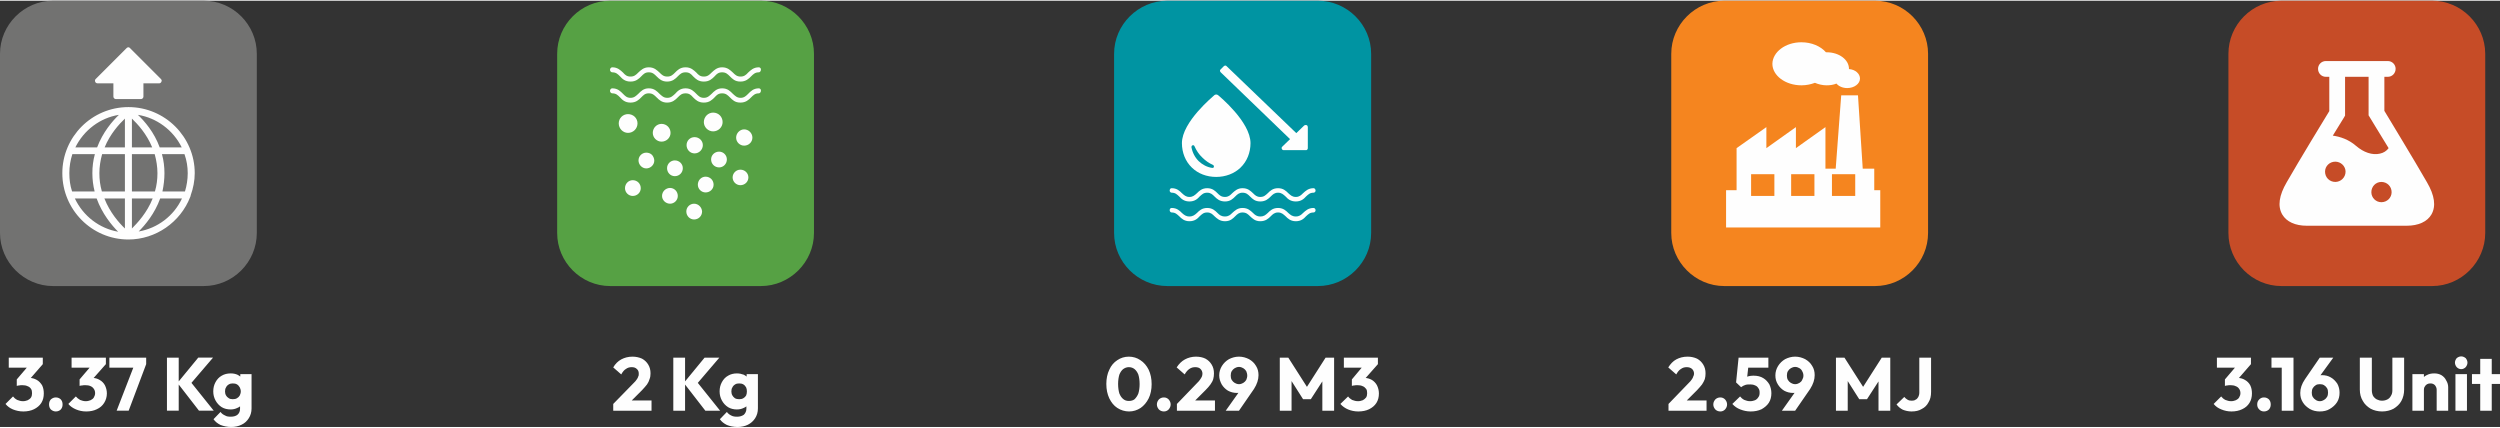 <?xml version="1.0" encoding="UTF-8"?>
<!DOCTYPE svg PUBLIC "-//W3C//DTD SVG 1.1//EN" "http://www.w3.org/Graphics/SVG/1.1/DTD/svg11.dtd">
<!-- Creator: CorelDRAW 2018 (64-Bit) -->
<svg xmlns="http://www.w3.org/2000/svg" xml:space="preserve" width="567px" height="97px" version="1.1" style="shape-rendering:geometricPrecision; text-rendering:geometricPrecision; image-rendering:optimizeQuality; fill-rule:evenodd; clip-rule:evenodd"
viewBox="0 0 99.88 17.03"
 xmlns:xlink="http://www.w3.org/1999/xlink">
 <rect x="0" y="0" width="99.88" height="17.03" fill="#333333" stroke="none"/>
 <defs>
  <style type="text/css">
   <![CDATA[
    .fil1 {fill:#FEFEFE}
    .fil5 {fill:#727271}
    .fil0 {fill:#0094A2}
    .fil4 {fill:#56A144}
    .fil2 {fill:#C64C27}
    .fil3 {fill:#F5851F}
    .fil6 {fill:#FEFEFE;fill-rule:nonzero}
   ]]>
  </style>
 </defs>
 <g id="Layer_x0020_1">
  <g id="_2228250702576">
   <path class="fil0" d="M46.64 0l6.01 0c1.17,0 2.13,0.96 2.13,2.12l0 7.16c0,1.16 -0.96,2.12 -2.13,2.12l-6.01 0c-1.17,0 -2.13,-0.96 -2.13,-2.12l0 -7.16c0,-1.16 0.96,-2.12 2.13,-2.12z"/>
   <g>
    <path class="fil1" d="M52.25 5.89l0 -0.84c0,-0.02 -0.01,-0.04 -0.02,-0.06 -0.01,-0.01 -0.02,-0.01 -0.03,-0.02 -0.04,-0.01 -0.08,0 -0.1,0.02l-0.31 0.3 -2.78 -2.67c-0.03,-0.04 -0.08,-0.04 -0.12,0l-0.12 0.12c-0.04,0.03 -0.04,0.08 0,0.12l2.77 2.67 -0.31 0.3c-0.03,0.02 -0.03,0.06 -0.02,0.09 0.01,0.01 0.01,0.02 0.02,0.03 0.02,0.02 0.04,0.02 0.06,0.02l0.87 0c0.05,0.01 0.09,-0.03 0.09,-0.08l0 0zm-3.66 1.15c0.37,0 0.72,-0.13 0.97,-0.37 0.26,-0.25 0.4,-0.6 0.4,-0.98 0,-0.85 -1.25,-1.88 -1.3,-1.92 -0.04,-0.03 -0.1,-0.03 -0.14,0 -0.05,0.05 -1.3,1.07 -1.3,1.92 0,0.38 0.14,0.73 0.4,0.98 0.25,0.24 0.59,0.37 0.97,0.37l0 0zm-0.95 -1.26c0.03,-0.02 0.07,0 0.08,0.03 0.08,0.18 0.18,0.33 0.32,0.46 0.12,0.12 0.26,0.22 0.42,0.29 0.03,0.01 0.04,0.05 0.04,0.08 -0.01,0.03 -0.04,0.04 -0.06,0.04l-0.01 0c-0.21,-0.03 -0.39,-0.13 -0.54,-0.27 -0.15,-0.15 -0.25,-0.34 -0.29,-0.56 0,-0.03 0.01,-0.06 0.04,-0.07l0 0zm4.84 1.71c-0.21,0 -0.32,0.11 -0.42,0.2 -0.08,0.08 -0.15,0.15 -0.29,0.15 -0.14,0 -0.21,-0.07 -0.3,-0.15 -0.09,-0.09 -0.2,-0.2 -0.41,-0.2 -0.21,0 -0.32,0.11 -0.41,0.2 -0.09,0.08 -0.15,0.15 -0.3,0.15 -0.14,0 -0.21,-0.07 -0.29,-0.15 -0.1,-0.09 -0.2,-0.2 -0.42,-0.2 -0.2,0 -0.31,0.11 -0.41,0.2 -0.08,0.08 -0.15,0.15 -0.29,0.15 -0.15,0 -0.22,-0.07 -0.3,-0.15 -0.09,-0.09 -0.2,-0.2 -0.41,-0.2 -0.21,0 -0.32,0.11 -0.41,0.2 -0.09,0.08 -0.16,0.15 -0.3,0.15 -0.14,0 -0.21,-0.07 -0.3,-0.15 -0.09,-0.09 -0.2,-0.2 -0.41,-0.2 -0.05,0 -0.08,0.04 -0.08,0.1 0,0.04 0.04,0.08 0.08,0.08 0.15,0 0.21,0.07 0.3,0.15 0.09,0.1 0.2,0.2 0.41,0.2 0.21,0 0.32,-0.1 0.41,-0.2 0.09,-0.08 0.15,-0.15 0.3,-0.15 0.14,0 0.21,0.07 0.29,0.15 0.1,0.1 0.21,0.2 0.42,0.2 0.21,0 0.31,-0.1 0.41,-0.2 0.08,-0.08 0.15,-0.15 0.29,-0.15 0.15,0 0.22,0.07 0.3,0.15 0.1,0.1 0.2,0.2 0.41,0.2 0.21,0 0.32,-0.1 0.42,-0.2 0.08,-0.08 0.15,-0.15 0.29,-0.15 0.14,0 0.21,0.07 0.3,0.15 0.09,0.1 0.2,0.2 0.41,0.2 0.21,0 0.32,-0.1 0.41,-0.2 0.09,-0.08 0.15,-0.15 0.3,-0.15 0.04,0 0.08,-0.04 0.08,-0.08 0,-0.06 -0.04,-0.1 -0.08,-0.1zm0 0.79c-0.21,0 -0.32,0.11 -0.42,0.2 -0.08,0.08 -0.15,0.14 -0.29,0.14 -0.14,0 -0.21,-0.06 -0.3,-0.14 -0.09,-0.09 -0.2,-0.2 -0.41,-0.2 -0.21,0 -0.32,0.11 -0.41,0.2 -0.09,0.08 -0.15,0.14 -0.3,0.14 -0.14,0 -0.21,-0.06 -0.29,-0.14 -0.1,-0.09 -0.2,-0.2 -0.42,-0.2 -0.2,0 -0.31,0.11 -0.41,0.2 -0.08,0.08 -0.15,0.14 -0.29,0.14 -0.15,0 -0.22,-0.06 -0.3,-0.14 -0.09,-0.09 -0.2,-0.2 -0.41,-0.2 -0.21,0 -0.32,0.11 -0.41,0.2 -0.09,0.08 -0.16,0.14 -0.3,0.14 -0.14,0 -0.21,-0.06 -0.3,-0.14 -0.09,-0.09 -0.2,-0.2 -0.41,-0.2 -0.05,0 -0.08,0.04 -0.08,0.09 0,0.05 0.04,0.09 0.08,0.09 0.15,0 0.21,0.07 0.3,0.15 0.09,0.09 0.2,0.2 0.41,0.2 0.21,0 0.32,-0.1 0.41,-0.2 0.09,-0.08 0.15,-0.15 0.3,-0.15 0.14,0 0.21,0.07 0.29,0.15 0.1,0.09 0.21,0.2 0.42,0.2 0.21,0 0.31,-0.1 0.41,-0.2 0.08,-0.08 0.15,-0.15 0.29,-0.15 0.15,0 0.22,0.07 0.3,0.15 0.1,0.09 0.2,0.2 0.41,0.2 0.21,0 0.32,-0.1 0.42,-0.2 0.08,-0.08 0.15,-0.15 0.29,-0.15 0.14,0 0.21,0.07 0.3,0.15 0.09,0.09 0.2,0.2 0.41,0.2 0.21,0 0.32,-0.1 0.41,-0.2 0.09,-0.08 0.15,-0.15 0.3,-0.15 0.04,0 0.08,-0.04 0.08,-0.09 0,-0.05 -0.04,-0.09 -0.08,-0.09z"/>
   </g>
  </g>
  <g>
   <path class="fil2" d="M91.15 0l6.02 0c1.16,0 2.12,0.96 2.12,2.12l0 7.16c0,1.16 -0.96,2.12 -2.12,2.12l-6.02 0c-1.17,0 -2.12,-0.96 -2.12,-2.12l0 -7.16c0,-1.16 0.95,-2.12 2.12,-2.12z"/>
   <path class="fil1" d="M96.96 7.25c-0.51,-0.89 -1.48,-2.48 -1.7,-2.85l0 -1.36 0.14 0c0.17,0 0.31,-0.14 0.31,-0.32 0,-0.17 -0.14,-0.31 -0.31,-0.31l-2.48 0c-0.17,0 -0.31,0.14 -0.31,0.31 0,0.18 0.14,0.32 0.31,0.32l0.14 0 0 1.37c-0.22,0.36 -1.19,1.95 -1.7,2.84 -0.31,0.53 -0.37,0.96 -0.18,1.29 0.17,0.29 0.52,0.45 0.98,0.45l3.99 0c0.47,0 0.82,-0.16 0.99,-0.45 0.19,-0.33 0.13,-0.76 -0.18,-1.29l0 0zm-3.66 -0.01c-0.23,0 -0.41,-0.18 -0.41,-0.41 0,-0.22 0.18,-0.4 0.41,-0.4 0.22,0 0.41,0.18 0.41,0.4 0,0.23 -0.19,0.41 -0.41,0.41zm-0.1 -1.85c0.26,-0.42 0.44,-0.72 0.45,-0.73l0.04 -0.07 0 -1.55 0.94 0 0 1.54 0.05 0.08c0,0.01 0.35,0.57 0.75,1.23 -0.08,0.11 -0.2,0.19 -0.35,0.22 -0.3,0.07 -0.65,-0.05 -0.95,-0.31 -0.3,-0.26 -0.64,-0.37 -0.93,-0.41l0 0zm1.94 2.66c-0.22,0 -0.4,-0.18 -0.4,-0.4 0,-0.23 0.18,-0.41 0.4,-0.41 0.23,0 0.41,0.18 0.41,0.41 0,0.22 -0.18,0.4 -0.41,0.4z"/>
  </g>
  <g>
   <path class="fil3" d="M68.89 0l6.02 0c1.17,0 2.12,0.96 2.12,2.12l0 7.16c0,1.16 -0.95,2.12 -2.12,2.12l-6.02 0c-1.16,0 -2.12,-0.96 -2.12,-2.12l0 -7.16c0,-1.16 0.96,-2.12 2.12,-2.12z"/>
   <path class="fil1" d="M69.96 6.93l0.93 0 0 0.87 -0.93 0 0 -0.87zm1.6 0l0.93 0 0 0.87 -0.93 0 0 -0.87zm1.63 0l0.93 0 0 0.87 -0.93 0 0 -0.87zm0.37 -3.15l-0.22 2.93 -0.41 0 0 -1.66 -1.18 0.84 0 -0.84 -1.18 0.84 0 -0.84 -1.19 0.84 0 1.68 -0.42 0 0 1.49 6.16 0 0 -1.49 -0.24 0 0 -0.86 -0.46 0 -0.19 -2.93 -0.67 0zm0.24 -0.29c-0.18,0 -0.34,-0.07 -0.43,-0.18 -0.12,0.05 -0.25,0.07 -0.39,0.07 -0.17,0 -0.33,-0.04 -0.47,-0.1 -0.16,0.06 -0.34,0.1 -0.54,0.1 -0.64,0 -1.16,-0.39 -1.16,-0.86 0.01,-0.47 0.52,-0.86 1.16,-0.86 0.41,0 0.77,0.16 0.98,0.4l0.03 0c0.5,0 0.89,0.3 0.89,0.66l0 0.01c0.26,0.02 0.44,0.19 0.44,0.38 0,0.21 -0.23,0.38 -0.51,0.38l0 0z"/>
  </g>
  <g>
   <path class="fil4" d="M24.38 0l6.02 0c1.16,0 2.12,0.96 2.12,2.12l0 7.16c0,1.16 -0.96,2.12 -2.12,2.12l-6.02 0c-1.17,0 -2.12,-0.96 -2.12,-2.12l0 -7.16c0,-1.16 0.95,-2.12 2.12,-2.12z"/>
   <path class="fil1" d="M28.73 6.03c-0.18,0 -0.32,0.14 -0.32,0.31 0,0.18 0.14,0.32 0.32,0.32 0.17,0 0.31,-0.14 0.31,-0.32 0,-0.17 -0.14,-0.31 -0.31,-0.31zm-1.77 0.35c-0.17,0 -0.31,0.14 -0.31,0.31 0,0.18 0.14,0.32 0.31,0.32 0.18,0 0.32,-0.14 0.32,-0.32 0,-0.17 -0.14,-0.31 -0.32,-0.31zm1.23 0.65c-0.17,0 -0.31,0.14 -0.31,0.32 0,0.17 0.14,0.31 0.31,0.31 0.18,0 0.32,-0.14 0.32,-0.31 0,-0.18 -0.14,-0.32 -0.32,-0.32zm-0.46 1.08c-0.17,0 -0.31,0.14 -0.31,0.31 0,0.18 0.14,0.32 0.31,0.32 0.18,0 0.32,-0.14 0.32,-0.32 -0.01,-0.17 -0.15,-0.31 -0.32,-0.31zm1.85 -1.36c-0.17,0 -0.31,0.14 -0.31,0.31 0,0.17 0.14,0.31 0.31,0.31 0.18,0 0.32,-0.14 0.32,-0.31 0,-0.17 -0.14,-0.31 -0.32,-0.31zm-2.81 0.73c-0.17,0 -0.32,0.14 -0.32,0.32 0,0.17 0.15,0.31 0.32,0.31 0.17,0 0.31,-0.14 0.31,-0.31 0,-0.18 -0.14,-0.32 -0.31,-0.32zm-1.49 -0.31c-0.17,0 -0.31,0.14 -0.31,0.32 0,0.17 0.14,0.31 0.31,0.31 0.18,0 0.32,-0.14 0.32,-0.31 0,-0.18 -0.14,-0.32 -0.32,-0.32zm0.54 -1.1c-0.17,0 -0.31,0.14 -0.31,0.31 0,0.17 0.14,0.32 0.31,0.32 0.17,0 0.32,-0.14 0.32,-0.31 0,-0.09 -0.04,-0.17 -0.09,-0.23 -0.06,-0.06 -0.14,-0.09 -0.23,-0.09zm3.91 -0.93c-0.17,0 -0.32,0.15 -0.32,0.33 0,0.18 0.15,0.32 0.32,0.32 0.18,0 0.33,-0.14 0.33,-0.32 0,-0.18 -0.15,-0.33 -0.33,-0.33zm-1.98 0.96c0.18,0 0.33,-0.15 0.33,-0.33 0,-0.18 -0.15,-0.32 -0.33,-0.32 -0.18,0 -0.32,0.14 -0.32,0.32 0,0.18 0.14,0.33 0.32,0.33zm-0.96 -0.82c0,-0.2 -0.16,-0.36 -0.36,-0.36 -0.19,0 -0.35,0.16 -0.35,0.36 0,0.19 0.16,0.35 0.35,0.35 0.2,0 0.36,-0.16 0.36,-0.35zm1.7 -0.06c0.21,0 0.38,-0.17 0.38,-0.37 0,-0.21 -0.16,-0.38 -0.38,-0.38 -0.2,0 -0.37,0.17 -0.37,0.38 0,0.2 0.17,0.37 0.37,0.37zm-3.02 -0.32c0,-0.21 -0.17,-0.37 -0.38,-0.37 -0.2,0 -0.37,0.16 -0.37,0.37 0,0.21 0.17,0.38 0.37,0.38 0.21,0 0.38,-0.17 0.38,-0.38zm4.85 -2.24c-0.22,0 -0.33,0.12 -0.43,0.21 -0.08,0.09 -0.16,0.16 -0.3,0.16 -0.15,0 -0.22,-0.07 -0.31,-0.16 -0.1,-0.09 -0.21,-0.21 -0.43,-0.21 -0.21,0 -0.32,0.12 -0.42,0.21 -0.09,0.09 -0.16,0.16 -0.31,0.16 -0.15,0 -0.22,-0.07 -0.3,-0.16 -0.1,-0.09 -0.21,-0.21 -0.43,-0.21 -0.22,0 -0.33,0.12 -0.42,0.21 -0.09,0.09 -0.16,0.16 -0.31,0.16 -0.15,0 -0.22,-0.07 -0.31,-0.16 -0.1,-0.09 -0.21,-0.21 -0.43,-0.21 -0.21,0 -0.32,0.12 -0.42,0.21 -0.09,0.09 -0.16,0.16 -0.31,0.16 -0.15,0 -0.22,-0.07 -0.3,-0.16 -0.1,-0.09 -0.21,-0.21 -0.43,-0.21 -0.05,0 -0.09,0.05 -0.09,0.1 0,0.05 0.04,0.1 0.09,0.1 0.15,0 0.22,0.07 0.31,0.16 0.09,0.1 0.2,0.21 0.42,0.21 0.22,0 0.33,-0.11 0.43,-0.21 0.09,-0.09 0.15,-0.16 0.3,-0.16 0.15,0 0.22,0.07 0.31,0.16 0.1,0.1 0.21,0.21 0.42,0.21 0.22,0 0.33,-0.11 0.43,-0.21 0.09,-0.09 0.16,-0.16 0.31,-0.16 0.15,0 0.22,0.07 0.3,0.16 0.1,0.1 0.21,0.21 0.43,0.21 0.22,0 0.33,-0.11 0.43,-0.21 0.08,-0.09 0.15,-0.16 0.3,-0.16 0.15,0 0.22,0.07 0.31,0.16 0.1,0.1 0.2,0.21 0.42,0.21 0.22,0 0.33,-0.11 0.43,-0.21 0.09,-0.09 0.16,-0.16 0.31,-0.16 0.04,0 0.08,-0.05 0.08,-0.1 0.01,-0.05 -0.03,-0.1 -0.08,-0.1zm0 0.84c-0.22,0 -0.33,0.12 -0.43,0.22 -0.08,0.08 -0.16,0.16 -0.3,0.16 -0.15,0 -0.22,-0.08 -0.31,-0.16 -0.1,-0.1 -0.21,-0.22 -0.43,-0.22 -0.21,0 -0.32,0.12 -0.42,0.22 -0.09,0.08 -0.16,0.16 -0.31,0.16 -0.15,0 -0.22,-0.08 -0.3,-0.16 -0.1,-0.1 -0.21,-0.22 -0.43,-0.22 -0.22,0 -0.33,0.12 -0.42,0.22 -0.09,0.08 -0.16,0.16 -0.31,0.16 -0.15,0 -0.22,-0.08 -0.31,-0.16 -0.1,-0.1 -0.21,-0.22 -0.43,-0.22 -0.21,0 -0.32,0.12 -0.42,0.22 -0.09,0.08 -0.16,0.16 -0.31,0.16 -0.15,0 -0.22,-0.08 -0.3,-0.16 -0.1,-0.1 -0.21,-0.22 -0.43,-0.22 -0.05,0 -0.09,0.05 -0.09,0.1 0,0.05 0.04,0.1 0.09,0.1 0.15,0 0.22,0.07 0.31,0.16 0.09,0.1 0.2,0.21 0.42,0.21 0.22,0 0.33,-0.11 0.43,-0.21 0.09,-0.09 0.15,-0.16 0.3,-0.16 0.15,0 0.22,0.07 0.31,0.16 0.1,0.1 0.21,0.21 0.42,0.21 0.22,0 0.33,-0.11 0.43,-0.21 0.09,-0.09 0.16,-0.16 0.31,-0.16 0.15,0 0.22,0.07 0.3,0.16 0.1,0.1 0.21,0.21 0.43,0.21 0.22,0 0.33,-0.11 0.43,-0.21 0.08,-0.09 0.15,-0.16 0.3,-0.16 0.15,0 0.22,0.07 0.31,0.16 0.1,0.1 0.2,0.21 0.42,0.21 0.22,0 0.33,-0.11 0.43,-0.21 0.09,-0.09 0.16,-0.16 0.31,-0.16 0.04,0 0.08,-0.05 0.08,-0.1 0.01,-0.05 -0.03,-0.1 -0.08,-0.1z"/>
  </g>
  <g>
   <path class="fil5" d="M2.12 0l6.02 0c1.17,0 2.12,0.96 2.12,2.12l0 7.16c0,1.16 -0.95,2.12 -2.12,2.12l-6.02 0c-1.16,0 -2.12,-0.96 -2.12,-2.12l0 -7.16c0,-1.16 0.96,-2.12 2.12,-2.12z"/>
   <path class="fil1" d="M4.63 3.93l1 0c0.05,0 0.1,-0.04 0.1,-0.1l0 -0.53 0.64 0c0.03,0 0.07,-0.03 0.08,-0.07 0.02,-0.03 0.01,-0.07 -0.02,-0.1l-1.24 -1.24c-0.03,-0.04 -0.09,-0.04 -0.13,0l-1.24 1.24c-0.03,0.03 -0.03,0.07 -0.02,0.1 0.01,0.04 0.05,0.07 0.09,0.07l0.64 0 0 0.53c0,0.06 0.05,0.1 0.1,0.1zm0.5 0.32c-1.46,0 -2.64,1.19 -2.64,2.64 0,1.46 1.18,2.65 2.64,2.65 1.09,0 2.08,-0.69 2.47,-1.7 0.01,-0.02 0.02,-0.05 0.02,-0.07 0.1,-0.28 0.16,-0.58 0.16,-0.88 0,-1.45 -1.19,-2.64 -2.65,-2.64l0 0zm1.44 2.64c0,-0.25 -0.03,-0.51 -0.1,-0.76l0.9 0c0.09,0.25 0.13,0.51 0.13,0.76 0,0.25 -0.04,0.5 -0.11,0.73l-0.9 0c0.05,-0.24 0.08,-0.48 0.08,-0.73zm-0.19 -1.03c-0.22,-0.61 -0.61,-1.05 -0.87,-1.3 0.75,0.12 1.41,0.61 1.75,1.3l-0.88 0zm-0.3 0l-0.81 0 0 -1.15c0.23,0.22 0.59,0.61 0.81,1.15zm-0.81 1.76l0 -1.49 0.91 0c0.07,0.25 0.11,0.51 0.11,0.76 0,0.25 -0.03,0.49 -0.1,0.73l-0.92 0zm0.27 1.6c0.26,-0.26 0.64,-0.71 0.86,-1.32l0.87 0c-0.32,0.69 -0.97,1.19 -1.73,1.32zm-0.27 -0.12l0 -1.2 0.83 0c-0.23,0.58 -0.62,0.99 -0.83,1.2zm-0.28 -1.2l0 1.2c-0.24,-0.23 -0.6,-0.64 -0.82,-1.2l0.82 0zm0 -3.19l0 1.15 -0.81 0c0.22,-0.54 0.58,-0.93 0.81,-1.15zm-1.98 1.15c0.34,-0.69 0.99,-1.18 1.74,-1.3 -0.26,0.25 -0.64,0.69 -0.87,1.3l-0.87 0zm1.98 0.27l0 1.49 -0.92 0c-0.07,-0.24 -0.1,-0.48 -0.1,-0.73 0,-0.25 0.04,-0.51 0.11,-0.76l0.91 0zm-1.21 1.49l-0.9 0c-0.08,-0.23 -0.11,-0.48 -0.11,-0.73 0,-0.26 0.04,-0.51 0.12,-0.76l0.9 0c-0.07,0.25 -0.1,0.51 -0.1,0.76 0,0.25 0.03,0.49 0.09,0.73zm0.08 0.28c0.22,0.61 0.6,1.07 0.86,1.33 -0.75,-0.13 -1.4,-0.63 -1.73,-1.33l0.87 0z"/>
  </g>
  <path class="fil6" d="M0.93 16.41c-0.15,0 -0.28,-0.03 -0.41,-0.08 -0.12,-0.05 -0.22,-0.12 -0.3,-0.22l0.3 -0.3c0.04,0.05 0.09,0.1 0.17,0.14 0.07,0.03 0.15,0.05 0.23,0.05 0.07,0 0.14,-0.02 0.19,-0.04 0.05,-0.03 0.1,-0.06 0.13,-0.11 0.03,-0.05 0.04,-0.11 0.04,-0.17 0,-0.07 -0.01,-0.13 -0.04,-0.17 -0.03,-0.05 -0.08,-0.09 -0.14,-0.11 -0.06,-0.03 -0.13,-0.04 -0.21,-0.04 -0.04,0 -0.08,0 -0.12,0.01 -0.04,0 -0.07,0.01 -0.1,0.02l0.21 -0.26c0.05,-0.02 0.11,-0.03 0.16,-0.04 0.05,-0.01 0.1,-0.02 0.14,-0.02 0.11,0 0.2,0.03 0.29,0.08 0.09,0.05 0.15,0.12 0.21,0.21 0.05,0.1 0.07,0.21 0.07,0.33 0,0.14 -0.03,0.27 -0.1,0.38 -0.07,0.11 -0.17,0.19 -0.29,0.25 -0.12,0.06 -0.27,0.09 -0.43,0.09zm-0.26 -1.02l0 -0.26 0.52 -0.61 0.52 0 -0.53 0.61 -0.51 0.26zm-0.32 -0.73l0 -0.4 1.36 0 0 0.26 -0.37 0.14 -0.99 0zm1.88 1.75c-0.08,0 -0.14,-0.03 -0.2,-0.08 -0.05,-0.06 -0.07,-0.12 -0.07,-0.2 0,-0.08 0.02,-0.14 0.07,-0.2 0.06,-0.05 0.12,-0.08 0.2,-0.08 0.08,0 0.15,0.03 0.2,0.08 0.05,0.06 0.07,0.12 0.07,0.2 0,0.08 -0.02,0.14 -0.07,0.2 -0.05,0.05 -0.12,0.08 -0.2,0.08zm1.21 0c-0.15,0 -0.28,-0.03 -0.4,-0.08 -0.12,-0.05 -0.23,-0.12 -0.31,-0.22l0.3 -0.3c0.04,0.05 0.1,0.1 0.17,0.14 0.07,0.03 0.15,0.05 0.23,0.05 0.07,0 0.14,-0.02 0.19,-0.04 0.06,-0.03 0.1,-0.06 0.13,-0.11 0.03,-0.05 0.05,-0.11 0.05,-0.17 0,-0.07 -0.02,-0.13 -0.05,-0.17 -0.03,-0.05 -0.08,-0.09 -0.13,-0.11 -0.06,-0.03 -0.13,-0.04 -0.22,-0.04 -0.03,0 -0.07,0 -0.11,0.01 -0.05,0 -0.08,0.01 -0.11,0.02l0.21 -0.26c0.05,-0.02 0.11,-0.03 0.16,-0.04 0.05,-0.01 0.1,-0.02 0.14,-0.02 0.11,0 0.21,0.03 0.29,0.08 0.09,0.05 0.16,0.12 0.21,0.21 0.05,0.1 0.08,0.21 0.08,0.33 0,0.14 -0.04,0.27 -0.11,0.38 -0.07,0.11 -0.16,0.19 -0.29,0.25 -0.12,0.06 -0.26,0.09 -0.43,0.09zm-0.26 -1.02l0 -0.26 0.52 -0.61 0.53 0 -0.54 0.61 -0.51 0.26zm-0.32 -0.73l0 -0.4 1.37 0 0 0.26 -0.37 0.14 -1 0zm1.8 1.72l0.72 -1.86 0.46 0 -0.7 1.86 -0.48 0zm-0.29 -1.72l0 -0.4 1.47 0 0 0.26 -0.16 0.14 -1.31 0zm3.58 1.72l-0.86 -1.11 0.83 -1.01 0.59 0 -0.94 1.1 0 -0.19 0.97 1.21 -0.59 0zm-1.28 0l0 -2.12 0.47 0 0 2.12 -0.47 0zm2.57 0.65c-0.16,0 -0.3,-0.03 -0.43,-0.08 -0.12,-0.06 -0.21,-0.13 -0.28,-0.23l0.28 -0.29c0.05,0.07 0.11,0.11 0.18,0.14 0.06,0.04 0.14,0.05 0.23,0.05 0.12,0 0.21,-0.03 0.27,-0.08 0.07,-0.06 0.1,-0.14 0.1,-0.24l0 -0.37 0.08 -0.32 -0.07 -0.32 0 -0.37 0.45 0 0 1.37c0,0.15 -0.04,0.28 -0.11,0.39 -0.07,0.11 -0.16,0.2 -0.29,0.26 -0.12,0.06 -0.26,0.09 -0.41,0.09zm-0.02 -0.7c-0.14,0 -0.26,-0.03 -0.36,-0.09 -0.11,-0.07 -0.19,-0.16 -0.25,-0.27 -0.06,-0.11 -0.09,-0.23 -0.09,-0.36 0,-0.14 0.03,-0.26 0.09,-0.37 0.06,-0.11 0.14,-0.2 0.25,-0.26 0.1,-0.06 0.22,-0.09 0.36,-0.09 0.1,0 0.19,0.02 0.26,0.05 0.08,0.04 0.15,0.09 0.2,0.16 0.05,0.07 0.07,0.14 0.08,0.23l0 0.56c-0.01,0.08 -0.03,0.16 -0.08,0.23 -0.05,0.06 -0.12,0.12 -0.2,0.15 -0.08,0.04 -0.17,0.06 -0.26,0.06zm0.08 -0.41c0.07,0 0.12,-0.01 0.17,-0.04 0.05,-0.03 0.08,-0.06 0.11,-0.11 0.02,-0.05 0.04,-0.1 0.04,-0.16 0,-0.06 -0.02,-0.12 -0.04,-0.16 -0.03,-0.05 -0.06,-0.09 -0.11,-0.12 -0.05,-0.03 -0.1,-0.04 -0.17,-0.04 -0.06,0 -0.11,0.01 -0.16,0.04 -0.05,0.03 -0.09,0.07 -0.11,0.12 -0.03,0.04 -0.04,0.1 -0.04,0.16 0,0.05 0.01,0.11 0.04,0.16 0.02,0.04 0.06,0.08 0.11,0.11 0.04,0.03 0.1,0.04 0.16,0.04z"/>
  <path class="fil6" d="M24.5 16.11l0.82 -0.84c0.05,-0.05 0.09,-0.09 0.12,-0.14 0.03,-0.04 0.05,-0.08 0.06,-0.12 0.02,-0.03 0.02,-0.07 0.02,-0.11 0,-0.08 -0.02,-0.14 -0.08,-0.19 -0.05,-0.05 -0.12,-0.07 -0.2,-0.07 -0.09,0 -0.16,0.02 -0.23,0.07 -0.07,0.04 -0.13,0.11 -0.19,0.22l-0.32 -0.28c0.08,-0.14 0.19,-0.25 0.32,-0.32 0.13,-0.07 0.28,-0.11 0.45,-0.11 0.14,0 0.27,0.03 0.38,0.08 0.11,0.06 0.19,0.14 0.25,0.24 0.06,0.1 0.09,0.21 0.09,0.35 0,0.08 -0.01,0.16 -0.04,0.23 -0.02,0.07 -0.05,0.14 -0.1,0.21 -0.05,0.07 -0.12,0.14 -0.2,0.23l-0.56 0.56 -0.59 -0.01zm0 0.27l0 -0.27 0.4 -0.14 1.13 0 0 0.41 -1.53 0zm3.68 0l-0.86 -1.11 0.83 -1.01 0.59 0 -0.94 1.1 0 -0.19 0.97 1.21 -0.59 0zm-1.28 0l0 -2.12 0.47 0 0 2.12 -0.47 0zm2.57 0.65c-0.16,0 -0.31,-0.03 -0.43,-0.08 -0.12,-0.06 -0.21,-0.13 -0.28,-0.23l0.28 -0.29c0.05,0.07 0.11,0.11 0.17,0.14 0.07,0.04 0.15,0.05 0.24,0.05 0.11,0 0.2,-0.03 0.27,-0.08 0.06,-0.06 0.1,-0.14 0.1,-0.24l0 -0.37 0.07 -0.32 -0.06 -0.32 0 -0.37 0.45 0 0 1.37c0,0.15 -0.04,0.28 -0.11,0.39 -0.07,0.11 -0.17,0.2 -0.29,0.26 -0.12,0.06 -0.26,0.09 -0.41,0.09zm-0.03 -0.7c-0.13,0 -0.25,-0.03 -0.35,-0.09 -0.11,-0.07 -0.19,-0.16 -0.25,-0.27 -0.06,-0.11 -0.09,-0.23 -0.09,-0.36 0,-0.14 0.03,-0.26 0.09,-0.37 0.06,-0.11 0.14,-0.2 0.25,-0.26 0.1,-0.06 0.22,-0.09 0.35,-0.09 0.1,0 0.19,0.02 0.27,0.05 0.08,0.04 0.15,0.09 0.2,0.16 0.04,0.07 0.07,0.14 0.08,0.23l0 0.56c-0.01,0.08 -0.04,0.16 -0.08,0.23 -0.05,0.06 -0.12,0.12 -0.2,0.15 -0.08,0.04 -0.17,0.06 -0.27,0.06zm0.09 -0.41c0.07,0 0.12,-0.01 0.17,-0.04 0.05,-0.03 0.08,-0.06 0.11,-0.11 0.02,-0.05 0.03,-0.1 0.03,-0.16 0,-0.06 -0.01,-0.12 -0.03,-0.16 -0.03,-0.05 -0.06,-0.09 -0.11,-0.12 -0.05,-0.03 -0.1,-0.04 -0.17,-0.04 -0.06,0 -0.12,0.01 -0.16,0.04 -0.05,0.03 -0.09,0.07 -0.11,0.12 -0.03,0.04 -0.04,0.1 -0.04,0.16 0,0.05 0.01,0.11 0.04,0.16 0.02,0.04 0.06,0.08 0.1,0.11 0.05,0.03 0.11,0.04 0.17,0.04z"/>
  <path class="fil6" d="M45.11 16.41c-0.17,0 -0.33,-0.05 -0.47,-0.14 -0.14,-0.09 -0.24,-0.22 -0.32,-0.38 -0.08,-0.17 -0.12,-0.36 -0.12,-0.58 0,-0.21 0.04,-0.41 0.12,-0.57 0.07,-0.16 0.18,-0.29 0.32,-0.38 0.13,-0.09 0.29,-0.14 0.46,-0.14 0.17,0 0.33,0.05 0.46,0.14 0.14,0.09 0.25,0.22 0.33,0.38 0.08,0.17 0.12,0.36 0.12,0.58 0,0.21 -0.04,0.41 -0.12,0.57 -0.08,0.16 -0.19,0.29 -0.32,0.38 -0.14,0.09 -0.29,0.14 -0.46,0.14zm-0.01 -0.42c0.09,0 0.17,-0.02 0.23,-0.07 0.06,-0.06 0.11,-0.13 0.15,-0.23 0.03,-0.1 0.05,-0.23 0.05,-0.37 0,-0.15 -0.02,-0.28 -0.05,-0.38 -0.04,-0.1 -0.09,-0.17 -0.15,-0.22 -0.06,-0.05 -0.14,-0.08 -0.23,-0.08 -0.09,0 -0.16,0.03 -0.23,0.08 -0.06,0.05 -0.11,0.12 -0.15,0.22 -0.03,0.1 -0.05,0.23 -0.05,0.37 0,0.15 0.02,0.28 0.05,0.38 0.04,0.1 0.09,0.17 0.15,0.22 0.07,0.06 0.14,0.08 0.23,0.08zm1.4 0.42c-0.08,0 -0.15,-0.03 -0.2,-0.08 -0.05,-0.06 -0.08,-0.12 -0.08,-0.2 0,-0.08 0.03,-0.14 0.08,-0.2 0.05,-0.05 0.12,-0.08 0.2,-0.08 0.08,0 0.14,0.03 0.19,0.08 0.05,0.06 0.08,0.12 0.08,0.2 0,0.08 -0.03,0.14 -0.08,0.2 -0.05,0.05 -0.11,0.08 -0.19,0.08zm0.52 -0.3l0.81 -0.84c0.05,-0.05 0.09,-0.09 0.12,-0.14 0.03,-0.04 0.05,-0.08 0.07,-0.12 0.01,-0.03 0.02,-0.07 0.02,-0.11 0,-0.08 -0.03,-0.14 -0.08,-0.19 -0.05,-0.05 -0.12,-0.07 -0.21,-0.07 -0.08,0 -0.16,0.02 -0.23,0.07 -0.06,0.04 -0.13,0.11 -0.19,0.22l-0.32 -0.28c0.09,-0.14 0.2,-0.25 0.33,-0.32 0.13,-0.07 0.28,-0.11 0.44,-0.11 0.15,0 0.28,0.03 0.38,0.08 0.11,0.06 0.19,0.14 0.25,0.24 0.06,0.1 0.09,0.21 0.09,0.35 0,0.08 -0.01,0.16 -0.03,0.23 -0.02,0.07 -0.06,0.14 -0.11,0.21 -0.05,0.07 -0.11,0.14 -0.2,0.23l-0.56 0.56 -0.58 -0.01zm0 0.27l0 -0.27 0.4 -0.14 1.12 0 0 0.41 -1.52 0zm1.95 0l0.66 -0.93 0.18 -0.01c-0.03,0.04 -0.06,0.08 -0.09,0.12 -0.03,0.03 -0.07,0.06 -0.12,0.08 -0.04,0.02 -0.11,0.03 -0.18,0.03 -0.13,0 -0.25,-0.03 -0.36,-0.09 -0.1,-0.06 -0.19,-0.15 -0.25,-0.25 -0.06,-0.11 -0.1,-0.23 -0.1,-0.36 0,-0.14 0.04,-0.27 0.11,-0.38 0.07,-0.11 0.16,-0.2 0.28,-0.27 0.12,-0.06 0.25,-0.1 0.4,-0.1 0.15,0 0.28,0.04 0.4,0.1 0.12,0.07 0.21,0.15 0.28,0.27 0.07,0.11 0.1,0.23 0.1,0.37 0,0.18 -0.06,0.36 -0.18,0.55l-0.6 0.87 -0.53 0zm0.53 -1.06c0.06,0 0.12,-0.02 0.17,-0.05 0.05,-0.03 0.09,-0.07 0.12,-0.12 0.02,-0.05 0.04,-0.11 0.04,-0.17 0,-0.07 -0.02,-0.13 -0.04,-0.18 -0.03,-0.05 -0.07,-0.09 -0.12,-0.12 -0.05,-0.03 -0.11,-0.05 -0.17,-0.05 -0.06,0 -0.12,0.02 -0.17,0.05 -0.05,0.03 -0.09,0.07 -0.12,0.12 -0.03,0.05 -0.04,0.11 -0.04,0.18 0,0.06 0.01,0.12 0.04,0.17 0.03,0.05 0.07,0.09 0.12,0.12 0.05,0.03 0.11,0.05 0.17,0.05zm1.63 1.06l0 -2.12 0.34 0 0.83 1.3 -0.17 0 0.83 -1.3 0.34 0 0 2.12 -0.47 0 0 -1.33 0.09 0.02 -0.55 0.85 -0.31 0 -0.54 -0.85 0.08 -0.02 0 1.33 -0.47 0zm3.13 0.03c-0.14,0 -0.28,-0.03 -0.4,-0.08 -0.12,-0.05 -0.22,-0.12 -0.31,-0.22l0.31 -0.3c0.03,0.05 0.09,0.1 0.16,0.14 0.08,0.03 0.15,0.05 0.24,0.05 0.07,0 0.13,-0.02 0.19,-0.04 0.05,-0.03 0.09,-0.06 0.13,-0.11 0.03,-0.05 0.04,-0.11 0.04,-0.17 0,-0.07 -0.01,-0.13 -0.04,-0.17 -0.04,-0.05 -0.08,-0.09 -0.14,-0.11 -0.06,-0.03 -0.13,-0.04 -0.21,-0.04 -0.04,0 -0.08,0 -0.12,0.01 -0.04,0 -0.08,0.01 -0.1,0.02l0.2 -0.26c0.06,-0.02 0.11,-0.03 0.16,-0.04 0.06,-0.01 0.1,-0.02 0.15,-0.02 0.1,0 0.2,0.03 0.29,0.08 0.08,0.05 0.15,0.12 0.2,0.21 0.05,0.1 0.08,0.21 0.08,0.33 0,0.14 -0.03,0.27 -0.1,0.38 -0.07,0.11 -0.17,0.19 -0.29,0.25 -0.12,0.06 -0.27,0.09 -0.44,0.09zm-0.25 -1.02l0 -0.26 0.51 -0.61 0.53 0 -0.54 0.61 -0.5 0.26zm-0.32 -0.73l0 -0.4 1.36 0 0 0.26 -0.37 0.14 -0.99 0z"/>
  <path class="fil6" d="M66.66 16.11l0.81 -0.84c0.05,-0.05 0.09,-0.09 0.12,-0.14 0.03,-0.04 0.05,-0.08 0.06,-0.12 0.02,-0.03 0.03,-0.07 0.03,-0.11 0,-0.08 -0.03,-0.14 -0.08,-0.19 -0.06,-0.05 -0.13,-0.07 -0.21,-0.07 -0.09,0 -0.16,0.02 -0.23,0.07 -0.07,0.04 -0.13,0.11 -0.19,0.22l-0.32 -0.28c0.09,-0.14 0.19,-0.25 0.32,-0.32 0.13,-0.07 0.28,-0.11 0.45,-0.11 0.15,0 0.27,0.03 0.38,0.08 0.11,0.06 0.19,0.14 0.25,0.24 0.06,0.1 0.09,0.21 0.09,0.35 0,0.08 -0.01,0.16 -0.03,0.23 -0.03,0.07 -0.06,0.14 -0.11,0.21 -0.05,0.07 -0.12,0.14 -0.2,0.23l-0.56 0.56 -0.58 -0.01zm0 0.27l0 -0.27 0.39 -0.14 1.13 0 0 0.41 -1.52 0zm2.07 0.03c-0.08,0 -0.15,-0.03 -0.2,-0.08 -0.05,-0.06 -0.08,-0.12 -0.08,-0.2 0,-0.08 0.03,-0.14 0.08,-0.2 0.05,-0.05 0.12,-0.08 0.2,-0.08 0.08,0 0.14,0.03 0.19,0.08 0.05,0.06 0.08,0.12 0.08,0.2 0,0.08 -0.03,0.14 -0.08,0.2 -0.05,0.05 -0.11,0.08 -0.19,0.08zm1.21 0c-0.15,0 -0.28,-0.03 -0.41,-0.08 -0.13,-0.05 -0.23,-0.12 -0.32,-0.22l0.31 -0.3c0.04,0.05 0.09,0.1 0.17,0.14 0.07,0.03 0.15,0.05 0.23,0.05 0.08,0 0.15,-0.02 0.2,-0.04 0.06,-0.03 0.1,-0.07 0.13,-0.12 0.04,-0.05 0.05,-0.11 0.05,-0.18 0,-0.07 -0.01,-0.13 -0.05,-0.18 -0.03,-0.05 -0.07,-0.09 -0.13,-0.11 -0.06,-0.03 -0.12,-0.04 -0.19,-0.04 -0.07,0 -0.14,0 -0.2,0.02 -0.06,0.02 -0.12,0.05 -0.17,0.09l0.04 -0.3c0.05,-0.04 0.09,-0.07 0.14,-0.09 0.04,-0.02 0.08,-0.04 0.13,-0.05 0.05,-0.01 0.11,-0.02 0.18,-0.02 0.16,0 0.29,0.03 0.4,0.1 0.1,0.06 0.18,0.15 0.24,0.25 0.05,0.11 0.08,0.22 0.08,0.35 0,0.14 -0.03,0.27 -0.1,0.38 -0.07,0.11 -0.17,0.19 -0.29,0.26 -0.13,0.06 -0.27,0.09 -0.44,0.09zm-0.38 -0.97l-0.2 -0.19 0.1 -0.99 0.43 0 -0.11 0.98 -0.22 0.2zm-0.03 -0.78l-0.07 -0.4 1.19 0 0 0.4 -1.12 0zm1.66 1.72l0.66 -0.93 0.18 -0.01c-0.03,0.04 -0.06,0.08 -0.09,0.12 -0.03,0.03 -0.07,0.06 -0.12,0.08 -0.04,0.02 -0.11,0.03 -0.18,0.03 -0.13,0 -0.25,-0.03 -0.36,-0.09 -0.1,-0.06 -0.19,-0.15 -0.25,-0.25 -0.07,-0.11 -0.1,-0.23 -0.1,-0.36 0,-0.14 0.04,-0.27 0.11,-0.38 0.07,-0.11 0.16,-0.2 0.28,-0.27 0.12,-0.06 0.25,-0.1 0.4,-0.1 0.15,0 0.28,0.04 0.4,0.1 0.12,0.07 0.21,0.15 0.28,0.27 0.07,0.11 0.1,0.23 0.1,0.37 0,0.18 -0.06,0.36 -0.18,0.55l-0.6 0.87 -0.53 0zm0.53 -1.06c0.06,0 0.12,-0.02 0.17,-0.05 0.05,-0.03 0.09,-0.07 0.11,-0.12 0.03,-0.05 0.05,-0.11 0.05,-0.17 0,-0.07 -0.02,-0.13 -0.05,-0.18 -0.02,-0.05 -0.06,-0.09 -0.11,-0.12 -0.05,-0.03 -0.11,-0.05 -0.17,-0.05 -0.06,0 -0.12,0.02 -0.17,0.05 -0.05,0.03 -0.09,0.07 -0.12,0.12 -0.03,0.05 -0.04,0.11 -0.04,0.18 0,0.06 0.01,0.12 0.04,0.17 0.03,0.05 0.07,0.09 0.12,0.12 0.05,0.03 0.11,0.05 0.17,0.05zm1.63 1.06l0 -2.12 0.34 0 0.83 1.3 -0.17 0 0.83 -1.3 0.34 0 0 2.12 -0.47 0 0 -1.33 0.09 0.02 -0.55 0.85 -0.31 0 -0.54 -0.85 0.08 -0.02 0 1.33 -0.47 0zm3.02 0.03c-0.13,0 -0.25,-0.03 -0.35,-0.07 -0.1,-0.05 -0.18,-0.12 -0.25,-0.21l0.31 -0.3c0.04,0.05 0.08,0.08 0.13,0.11 0.05,0.03 0.1,0.04 0.17,0.04 0.06,0 0.11,-0.01 0.15,-0.04 0.05,-0.02 0.08,-0.06 0.11,-0.11 0.02,-0.04 0.04,-0.1 0.04,-0.17l0 -1.4 0.47 0 0 1.37c0,0.16 -0.03,0.3 -0.1,0.41 -0.06,0.12 -0.15,0.21 -0.27,0.27 -0.11,0.07 -0.25,0.1 -0.41,0.1z"/>
  <path class="fil6" d="M89.15 16.41c-0.15,0 -0.28,-0.03 -0.4,-0.08 -0.13,-0.05 -0.23,-0.12 -0.31,-0.22l0.3 -0.3c0.04,0.05 0.09,0.1 0.17,0.14 0.07,0.03 0.15,0.05 0.23,0.05 0.07,0 0.14,-0.02 0.19,-0.04 0.06,-0.03 0.1,-0.06 0.13,-0.11 0.03,-0.05 0.05,-0.11 0.05,-0.17 0,-0.07 -0.02,-0.13 -0.05,-0.17 -0.03,-0.05 -0.08,-0.09 -0.14,-0.11 -0.06,-0.03 -0.13,-0.04 -0.21,-0.04 -0.04,0 -0.08,0 -0.12,0.01 -0.04,0 -0.07,0.01 -0.1,0.02l0.21 -0.26c0.05,-0.02 0.11,-0.03 0.16,-0.04 0.05,-0.01 0.1,-0.02 0.14,-0.02 0.11,0 0.21,0.03 0.29,0.08 0.09,0.05 0.16,0.12 0.21,0.21 0.05,0.1 0.07,0.21 0.07,0.33 0,0.14 -0.03,0.27 -0.1,0.38 -0.07,0.11 -0.16,0.19 -0.29,0.25 -0.12,0.06 -0.27,0.09 -0.43,0.09zm-0.26 -1.02l0 -0.26 0.52 -0.61 0.52 0 -0.53 0.61 -0.51 0.26zm-0.32 -0.73l0 -0.4 1.36 0 0 0.26 -0.36 0.14 -1 0zm1.88 1.75c-0.08,0 -0.14,-0.03 -0.19,-0.08 -0.06,-0.06 -0.08,-0.12 -0.08,-0.2 0,-0.08 0.02,-0.14 0.08,-0.2 0.05,-0.05 0.11,-0.08 0.19,-0.08 0.08,0 0.15,0.03 0.2,0.08 0.05,0.06 0.07,0.12 0.07,0.2 0,0.08 -0.02,0.14 -0.07,0.2 -0.05,0.05 -0.12,0.08 -0.2,0.08zm0.71 -0.03l0 -2.12 0.47 0 0 2.12 -0.47 0zm-0.41 -1.72l0 -0.4 0.84 0 0 0.4 -0.84 0zm1.93 1.75c-0.14,0 -0.28,-0.03 -0.4,-0.1 -0.11,-0.07 -0.21,-0.15 -0.28,-0.27 -0.07,-0.11 -0.1,-0.23 -0.1,-0.37 0,-0.18 0.06,-0.36 0.19,-0.55l0.59 -0.86 0.54 0 -0.67 0.92 -0.17 0.02c0.02,-0.05 0.05,-0.09 0.08,-0.13 0.04,-0.03 0.07,-0.06 0.12,-0.08 0.05,-0.02 0.11,-0.03 0.19,-0.03 0.13,0 0.25,0.03 0.35,0.09 0.11,0.06 0.19,0.15 0.26,0.25 0.06,0.11 0.09,0.23 0.09,0.36 0,0.14 -0.03,0.27 -0.1,0.38 -0.07,0.11 -0.17,0.2 -0.29,0.27 -0.11,0.07 -0.25,0.1 -0.4,0.1zm0 -0.41c0.07,0 0.12,-0.02 0.17,-0.05 0.05,-0.03 0.09,-0.07 0.12,-0.12 0.03,-0.05 0.04,-0.11 0.04,-0.17 0,-0.07 -0.01,-0.13 -0.04,-0.18 -0.03,-0.05 -0.07,-0.09 -0.12,-0.12 -0.05,-0.03 -0.1,-0.04 -0.17,-0.04 -0.06,0 -0.12,0.01 -0.16,0.04 -0.05,0.03 -0.09,0.07 -0.12,0.12 -0.03,0.05 -0.04,0.11 -0.04,0.18 0,0.06 0.01,0.12 0.04,0.17 0.03,0.05 0.07,0.09 0.12,0.12 0.04,0.03 0.1,0.05 0.16,0.05zm2.49 0.41c-0.17,0 -0.33,-0.04 -0.46,-0.11 -0.13,-0.08 -0.24,-0.18 -0.31,-0.31 -0.08,-0.13 -0.12,-0.28 -0.12,-0.45l0 -1.28 0.48 0 0 1.31c0,0.08 0.02,0.16 0.05,0.22 0.04,0.06 0.09,0.11 0.15,0.14 0.06,0.03 0.13,0.05 0.21,0.05 0.08,0 0.15,-0.02 0.21,-0.05 0.06,-0.03 0.11,-0.08 0.14,-0.14 0.04,-0.06 0.06,-0.13 0.06,-0.22l0 -1.31 0.47 0 0 1.28c0,0.17 -0.04,0.32 -0.11,0.45 -0.07,0.13 -0.18,0.23 -0.31,0.31 -0.13,0.07 -0.29,0.11 -0.46,0.11zm2.18 -0.03l0 -0.84c0,-0.07 -0.03,-0.13 -0.07,-0.18 -0.05,-0.05 -0.11,-0.07 -0.18,-0.07 -0.05,0 -0.1,0.01 -0.13,0.03 -0.04,0.02 -0.07,0.05 -0.09,0.09 -0.03,0.04 -0.04,0.08 -0.04,0.13l-0.17 -0.08c0,-0.12 0.02,-0.22 0.07,-0.3 0.05,-0.09 0.12,-0.16 0.21,-0.2 0.09,-0.05 0.19,-0.07 0.3,-0.07 0.11,0 0.2,0.02 0.29,0.07 0.08,0.05 0.15,0.12 0.19,0.21 0.05,0.08 0.08,0.17 0.08,0.27l0 0.94 -0.46 0zm-0.97 0l0 -1.46 0.46 0 0 1.46 -0.46 0zm1.72 0l0 -1.46 0.46 0 0 1.46 -0.46 0zm0.23 -1.66c-0.07,0 -0.13,-0.03 -0.18,-0.08 -0.04,-0.05 -0.07,-0.11 -0.07,-0.18 0,-0.07 0.03,-0.13 0.07,-0.18 0.05,-0.04 0.11,-0.07 0.18,-0.07 0.07,0 0.13,0.03 0.18,0.07 0.04,0.05 0.07,0.11 0.07,0.18 0,0.07 -0.03,0.13 -0.07,0.18 -0.05,0.05 -0.11,0.08 -0.18,0.08zm0.76 1.66l0 -2.07 0.46 0 0 2.07 -0.46 0zm-0.33 -1.07l0 -0.39 1.12 0 0 0.39 -1.12 0z"/>
 </g>
</svg>
